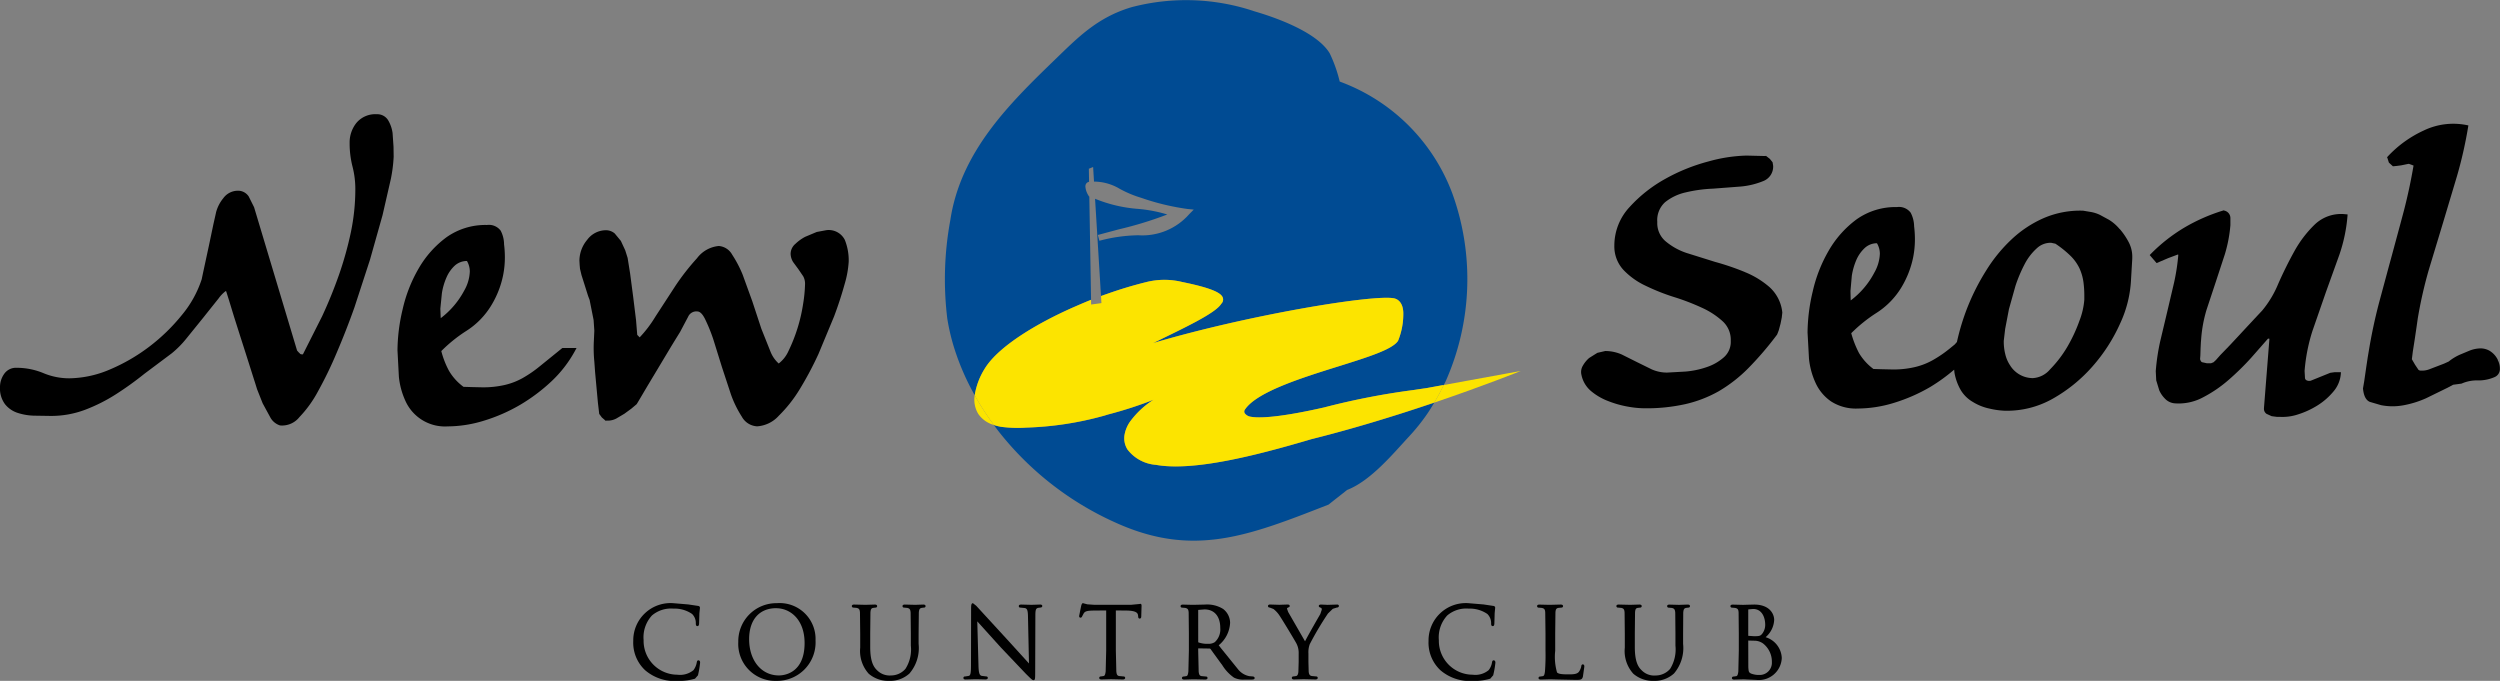 <svg xmlns="http://www.w3.org/2000/svg" width="233.876" height="63.694" viewBox="0 0 233.876 63.694">
    <rect x="0" y="0" width="233.876" height="63.694" fill="#808080" stroke="none"/>
    <defs>
        <clipPath id="0y46u4321a">
            <path data-name="사각형 4631" d="M0 0h233.876v63.694H0z"/>
        </clipPath>
    </defs>
    <g data-name="그룹 11890">
        <g data-name="그룹 11889" style="clip-path:url(#0y46u4321a)">
            <path data-name="패스 16549" d="M142.321 34.121c1.34-1.83 4.473-3.785 7.98-5.344.525-.232 1.1-.48 1.719-.728l-.163-9.665-.04-.017-.048-.084a1.878 1.878 0 0 1-.28-.825.52.52 0 0 1 .063-.263.422.422 0 0 1 .282-.187l-.021-1.222.4-.161.083 1.363a4.721 4.721 0 0 1 2.393.669 10.307 10.307 0 0 0 1.949.827l.106.033a22.318 22.318 0 0 0 4.295 1.032l.588.058-.417.42a5.832 5.832 0 0 1-4.771 1.982 14.915 14.915 0 0 0-3.638.515l-.149-.542 1.952-.524a34.283 34.283 0 0 0 4.546-1.393 13.143 13.143 0 0 0-2.763-.525 13.2 13.2 0 0 1-3.993-.946l.556 9.1c.178-.063.351-.128.539-.19a38.221 38.221 0 0 1 3.684-1.112 6.934 6.934 0 0 1 3.378-.01c2.979.606 3.572 1.057 3.758 1.383a.54.54 0 0 1-.095.636l-.033.043c-.58.887-3.416 2.213-6.36 3.651 8.833-2.62 20.515-4.555 22.514-4.194.251.045.838.263.892 1.3a6.625 6.625 0 0 1-.487 2.682c-.531.81-2.788 1.517-5.646 2.411-3.387 1.061-7.6 2.379-8.687 4.033a.305.305 0 0 0 0 .346.84.84 0 0 0 .571.316c1.084.2 3.559-.123 6.846-.874a68.175 68.175 0 0 1 8.369-1.629c.39-.059.791-.118 1.217-.18l1.61-.294c.047-.1.1-.193.15-.292a23.543 23.543 0 0 0 .671-17.557 17.766 17.766 0 0 0-10.56-10.533 13.028 13.028 0 0 0-.937-2.645c-1.174-1.948-4.9-3.3-7-3.913a20.081 20.081 0 0 0-11.536-.4c-3.241.962-5.093 2.911-7.177 4.918-4.179 4.047-8.8 8.55-9.774 14.985a30.434 30.434 0 0 0-.288 9.222 19.5 19.5 0 0 0 .673 2.837 23.2 23.2 0 0 0 1.894 4.341 6.623 6.623 0 0 1 .893-2.418 5.089 5.089 0 0 1 .293-.443" transform="translate(-49.951)" style="fill:#004b93"/>
            <path data-name="패스 16550" d="M183.316 59.924a134.815 134.815 0 0 1-8.091 2.305c-5.113 1.51-11.027 3.031-14.538 2.4a3.7 3.7 0 0 1-2.66-1.437 1.959 1.959 0 0 1-.27-1.392 3.107 3.107 0 0 1 .489-1.182 8.1 8.1 0 0 1 2.21-2.074 37.5 37.5 0 0 1-4.24 1.372l-.364.112a30.531 30.531 0 0 1-7.377 1.121 11.834 11.834 0 0 1-2.293-.082 4.814 4.814 0 0 1-.654-.166c.135.182.266.365.406.545a28.975 28.975 0 0 0 10.9 8.548c7.34 3.36 12.524 1.269 20.011-1.652.577-.466 1.16-.911 1.727-1.367 2.218-.857 4.32-3.413 5.8-5.006a18.65 18.65 0 0 0 1.694-2.112c.236-.341.446-.694.659-1.048-1.074.364-2.218.742-3.411 1.119" transform="translate(-52.551 -21.139)" style="fill:#004b93"/>
            <path data-name="패스 16551" d="M143.045 59.631a2.65 2.65 0 0 0 1.455 1.028 26.076 26.076 0 0 1-1.794-2.776 2.571 2.571 0 0 0 .339 1.748" transform="translate(-51.523 -20.902)" style="fill:#fce400"/>
            <path data-name="패스 16552" d="m218.116 54.314-7.209 1.316c-.27.563-.571 1.111-.894 1.648 4.747-1.61 8.1-2.964 8.1-2.964" transform="translate(-75.838 -19.613)" style="fill:#fce400"/>
            <path data-name="패스 16553" d="M147.461 54.8a30.535 30.535 0 0 0 7.377-1.12l.364-.112a37.625 37.625 0 0 0 4.24-1.372 8.088 8.088 0 0 0-2.21 2.074 3.107 3.107 0 0 0-.489 1.182 1.959 1.959 0 0 0 .27 1.392 3.7 3.7 0 0 0 2.66 1.437c3.511.635 9.424-.885 14.538-2.4 2.77-.688 5.541-1.5 8.091-2.305 1.193-.378 2.337-.755 3.411-1.119.324-.537.624-1.085.894-1.648l-1.61.295c-.426.061-.827.121-1.217.18a68.124 68.124 0 0 0-8.368 1.629c-3.288.75-5.763 1.07-6.847.873a.841.841 0 0 1-.571-.315.3.3 0 0 1 0-.346c1.085-1.655 5.3-2.973 8.686-4.033 2.858-.894 5.115-1.6 5.647-2.411a6.638 6.638 0 0 0 .489-2.681c-.054-1.038-.641-1.255-.892-1.3-2-.362-13.681 1.574-22.514 4.194 2.945-1.438 5.781-2.764 6.361-3.651l.032-.043a.54.54 0 0 0 .095-.636c-.185-.326-.779-.777-3.758-1.383a6.932 6.932 0 0 0-3.378.01 38 38 0 0 0-3.685 1.112c-.187.062-.361.126-.539.19l.04.66-.965.134-.007-.442c-.623.249-1.194.5-1.719.728-3.507 1.56-6.639 3.515-7.98 5.345-.108.149-.208.3-.293.443a6.626 6.626 0 0 0-.893 2.417 26.022 26.022 0 0 0 1.794 2.777 4.79 4.79 0 0 0 .654.167 11.842 11.842 0 0 0 2.293.082" transform="translate(-51.538 -14.797)" style="fill:#fce400"/>
            <path data-name="패스 16554" d="M65.35 61.77c-.132 0-.154.123-.167.2a1.679 1.679 0 0 1-.308.722 1.975 1.975 0 0 1-1.508.427 3.168 3.168 0 0 1-3.157-3.235 3.017 3.017 0 0 1 .782-2.308A2.753 2.753 0 0 1 63 56.937a2.864 2.864 0 0 1 1.744.5 1.168 1.168 0 0 1 .349.867c0 .094 0 .269.151.269s.156-.194.158-.267l.01-.353.017-.582.052-.51c0-.074-.034-.165-.195-.181l-.905-.135-1.315-.11a3.486 3.486 0 0 0-3.824 3.525 3.52 3.52 0 0 0 1.114 2.743 4.223 4.223 0 0 0 3.012 1 5.481 5.481 0 0 0 1.65-.211l.277-.317a8.773 8.773 0 0 0 .2-1.185c0-.2-.112-.211-.148-.211"/>
            <path data-name="패스 16555" d="M72.685 56.427a3.563 3.563 0 0 0-3.618 3.626 3.458 3.458 0 0 0 3.566 3.641 3.6 3.6 0 0 0 3.661-3.787 3.357 3.357 0 0 0-3.61-3.48m-.065.473c1.277 0 2.651 1.021 2.651 3.262 0 2.88-2 3.026-2.4 3.026-1.642 0-2.788-1.395-2.788-3.392 0-1.814.949-2.9 2.537-2.9"/>
            <path data-name="패스 16556" d="m86.357 56.557-.606.02-.145.006-.132-.005-.818-.021c-.056 0-.226 0-.226.151a.138.138 0 0 0 .149.134l.288.026c.237.052.3.144.323.447l.02 1.95v1.137a3.356 3.356 0 0 1-.505 2.168 1.785 1.785 0 0 1-1.345.619 1.654 1.654 0 0 1-1.3-.477c-.322-.3-.651-.8-.651-2.175v-1.274l.02-1.95c.019-.347.105-.423.268-.445.061-.01.213-.027.213-.027a.137.137 0 0 0 .146-.134c0-.1-.074-.151-.221-.151l-.89.026-.19-.006-.841-.02c-.056 0-.226 0-.226.151a.141.141 0 0 0 .154.134l.288.026c.238.052.3.14.321.447l.022 1.95v1.32a3.178 3.178 0 0 0 .8 2.447 2.8 2.8 0 0 0 1.9.664 2.684 2.684 0 0 0 1.908-.689 3.661 3.661 0 0 0 .855-2.771v-.971l.021-1.952c.019-.3.081-.408.266-.445l.21-.026a.142.142 0 0 0 .155-.134c0-.1-.076-.151-.226-.151"/>
            <path data-name="패스 16557" d="m97.263 56.557-.608.019-.154.007-.195-.007-.742-.019c-.089 0-.254 0-.254.141a.13.13 0 0 0 .144.143l.425.043c.2.052.279.179.289.783l.094 4.4-2.011-2.211-2.929-3.19-.3-.236c-.163 0-.175.2-.175.535l-.01 5.192c0 .808-.043 1.029-.209 1.073l-.349.055a.132.132 0 0 0-.151.132c0 .151.152.151.226.151l.714-.02.143-.005h.137l.814.02c.061 0 .247 0 .247-.151 0-.061-.041-.132-.156-.132l-.425-.054c-.179-.052-.274-.216-.291-.973l-.112-4.123 2.2 2.436 2.34 2.462c.529.525.612.6.716.6.155 0 .161-.126.161-.725l.017-5.309c0-.55.048-.68.267-.73l.2-.026c.118 0 .18-.072.18-.143 0-.141-.169-.141-.241-.141"/>
            <path data-name="패스 16558" d="m106.676 56.491-.116.017-.777.074h-3.363l-.7-.047-.282-.074-.121-.035c-.093 0-.13.116-.163.218a5.12 5.12 0 0 0-.033.146l-.167.834c0 .118.065.16.119.16.08 0 .137-.049.169-.144 0 .008.144-.267.144-.267.121-.183.312-.24.848-.254l1.25-.012v3.752l-.048 1.954c-.038.273-.077.408-.2.431l-.251.038a.134.134 0 0 0-.151.132c0 .1.073.151.218.151l.883-.025 1.1.025c.2 0 .225-.105.225-.151a.139.139 0 0 0-.155-.132l-.394-.038c-.2-.027-.249-.154-.278-.43l-.045-1.955v-3.752l1.045.011c.855.02 1 .23 1.029.433l.013.1c0 .071.006.217.147.217.024 0 .143-.009.143-.195l.029-1c0-.052 0-.188-.125-.188"/>
            <path data-name="패스 16559" d="m117.218 63.283-.332-.026a1.78 1.78 0 0 1-1.055-.631l-1.6-1.978-.22-.284a2.885 2.885 0 0 0 1.066-2.1 1.662 1.662 0 0 0-.65-1.294 2.826 2.826 0 0 0-1.687-.414l-.762.018-.3.008h-.123l-.893-.022c-.145 0-.219.05-.219.151a.137.137 0 0 0 .151.134l.284.025c.24.052.306.144.322.447l.02 1.951v1.6l-.047 1.954c-.035.274-.072.408-.194.432l-.252.037a.14.14 0 0 0-.155.132c0 .151.17.151.226.151l.795-.024h.148l1 .022c.2 0 .225-.1.225-.151a.139.139 0 0 0-.151-.132l-.4-.038c-.2-.027-.252-.166-.278-.429l-.045-1.956v-.211l1.084.016.063.033.266.371.7.963.136.181a3.94 3.94 0 0 0 1.1 1.174 1.914 1.914 0 0 0 1 .181h.639c.109 0 .293 0 .293-.151a.147.147 0 0 0-.158-.132m-5.124-6.2a.033.033 0 0 1 .023-.035l.567-.045c.923 0 1.475.647 1.475 1.729a1.608 1.608 0 0 1-.512 1.333 1.059 1.059 0 0 1-.626.155 2.409 2.409 0 0 1-.9-.132c-.02-.011-.024-.015-.024-.04z"/>
            <path data-name="패스 16560" d="m125.064 56.557-.637.019-.238.008-.137-.008-.454-.019c-.2 0-.225.084-.225.134 0 .1.1.133.19.164.062.016.09.077.09.181l-.141.416c-.157.262-1.134 1.967-1.426 2.542l-1.574-2.735-.114-.314c0-.012 0-.051.082-.1.1-.04.174-.068.174-.151s-.067-.141-.2-.141l-.628.02-.121.006-.891-.026c-.143 0-.194.076-.194.141a.149.149 0 0 0 .169.143l.343.134a2.53 2.53 0 0 1 .587.647c.324.486 1.518 2.471 1.572 2.6a1.9 1.9 0 0 1 .2.919v.78l-.026.9c-.007.146-.045.394-.213.428l-.254.036a.136.136 0 0 0-.148.132c0 .151.167.151.222.151l.882-.025 1.1.025c.192 0 .221-.1.221-.151a.136.136 0 0 0-.147-.132l-.4-.038c-.192-.026-.28-.15-.3-.427l-.024-.9v-.78a2.157 2.157 0 0 1 .127-.876 29.129 29.129 0 0 1 1.7-2.865l.452-.44.378-.118c.133 0 .193-.076.193-.151s-.06-.134-.193-.134"/>
            <path data-name="패스 16561" d="M139.745 61.77c-.132 0-.154.123-.167.2a1.569 1.569 0 0 1-.312.721 1.953 1.953 0 0 1-1.5.428 3.17 3.17 0 0 1-3.161-3.235 3.013 3.013 0 0 1 .786-2.308 2.741 2.741 0 0 1 2.009-.639 2.9 2.9 0 0 1 1.742.5 1.19 1.19 0 0 1 .353.867c0 .107 0 .269.151.269s.151-.194.153-.268l.015-.469.012-.466.048-.509c0-.108-.064-.169-.191-.181l-.9-.135-1.321-.11a3.487 3.487 0 0 0-3.821 3.525 3.522 3.522 0 0 0 1.113 2.743 4.231 4.231 0 0 0 3.012 1 5.364 5.364 0 0 0 1.647-.211l.276-.318a8.437 8.437 0 0 0 .207-1.184c0-.155-.077-.211-.148-.211"/>
            <path data-name="패스 16562" d="M148.084 62.149c-.044 0-.149.019-.158.2a1.307 1.307 0 0 1-.221.5c-.19.238-.576.238-1.023.238-.7 0-.9-.063-1.021-.18a5.254 5.254 0 0 1-.171-2.024v-1.62l.022-1.949c.015-.31.079-.41.282-.447l.278-.026a.139.139 0 0 0 .151-.134c0-.1-.075-.151-.222-.151l-.786.02-.185.006h-.107l-.907-.022c-.146 0-.22.05-.22.151a.139.139 0 0 0 .152.134l.288.026c.242.052.308.144.322.445l.024 1.951v1.6a19.411 19.411 0 0 1-.051 1.954c-.035.268-.075.409-.2.433l-.25.037a.138.138 0 0 0-.152.132q0 .151.224.151l.875-.025.674.018 1.732.037c.483 0 .562-.037.647-.3l.132-.926c0-.092 0-.217-.13-.217"/>
            <path data-name="패스 16563" d="m157.888 56.557-.6.02-.153.006h-.126l-.825-.022c-.055 0-.222 0-.222.151a.138.138 0 0 0 .147.134l.287.026c.236.052.3.144.325.447l.018 1.95v1.137a3.443 3.443 0 0 1-.5 2.169 1.807 1.807 0 0 1-1.35.618 1.64 1.64 0 0 1-1.3-.477c-.323-.3-.651-.8-.651-2.176v-1.277l.02-1.95c.018-.347.1-.422.264-.445.07-.011.209-.027.209-.027a.139.139 0 0 0 .152-.134c0-.151-.171-.151-.227-.151l-.886.026-.179-.006-.852-.02c-.056 0-.226 0-.226.151a.142.142 0 0 0 .158.134l.291.026c.237.052.3.144.319.446l.02 1.951v1.32a3.163 3.163 0 0 0 .8 2.447 2.8 2.8 0 0 0 1.9.664 2.7 2.7 0 0 0 1.9-.689 3.666 3.666 0 0 0 .854-2.771v-.971l.013-1.951c.024-.308.084-.408.268-.445l.208-.026a.142.142 0 0 0 .155-.134c0-.1-.077-.151-.227-.151"/>
            <path data-name="패스 16564" d="M165.182 59.602a2.259 2.259 0 0 0 .793-1.609c0-.533-.4-1.436-1.879-1.436l-.639.016-.335.01h-.123l-.888-.022c-.152 0-.229.05-.229.151a.142.142 0 0 0 .155.134l.288.026c.243.052.309.144.322.445l.019 1.952v1.6l-.045 1.954c-.034.262-.075.408-.195.433l-.252.037a.138.138 0 0 0-.152.132c0 .151.169.151.224.151l.878-.025.345.017.847.038a2.149 2.149 0 0 0 2.37-2.055 2.127 2.127 0 0 0-1.5-1.938m-1.64-2.579v-.012l.046-.015.412-.038c.836 0 1.132.8 1.132 1.481a1.354 1.354 0 0 1-.3.861c-.163.183-.248.206-.758.206l-.529-.036v-2.447m0 2.89.663.017a1.4 1.4 0 0 1 .71.248 2.152 2.152 0 0 1 .838 1.745 1.143 1.143 0 0 1-1.19 1.209 2.04 2.04 0 0 1-.753-.13c-.225-.107-.231-.19-.261-.59l-.006-2z"/>
            <path data-name="패스 16565" d="M36.725 12.435v.005a3.172 3.172 0 0 0-.411-1.185 1.185 1.185 0 0 0-1.062-.569 2.3 2.3 0 0 0-1.918.823 2.921 2.921 0 0 0-.626 1.858 8.762 8.762 0 0 0 .277 2.246 8.418 8.418 0 0 1 .256 2.14 19.779 19.779 0 0 1-.414 3.96 32.561 32.561 0 0 1-1.116 4 42.567 42.567 0 0 1-1.579 3.878l-1.79 3.549-.034.006-.047.013-.075-.019-.1-.022h.008a1.155 1.155 0 0 0-.144-.146c-.007-.006-.159-.18-.159-.18L23.77 19.386l-.495-.993a1.186 1.186 0 0 0-1.062-.55 1.681 1.681 0 0 0-1.33.708 3.491 3.491 0 0 0-.668 1.3l-.036.171-.217.964-.419 2-.564 2.614-.11.527a10.131 10.131 0 0 1-1.839 3.324 17.582 17.582 0 0 1-3.075 2.987 17.108 17.108 0 0 1-3.715 2.145 9.921 9.921 0 0 1-3.748.808 6.243 6.243 0 0 1-2.407-.475 6.538 6.538 0 0 0-2.522-.509 1.342 1.342 0 0 0-1.186.591A2.132 2.132 0 0 0 0 36.236a2.452 2.452 0 0 0 .479 1.589 2.5 2.5 0 0 0 1.192.807 5.38 5.38 0 0 0 1.52.254l1.556.024a8.995 8.995 0 0 0 3.211-.574 15.555 15.555 0 0 0 2.885-1.452 30.007 30.007 0 0 0 2.664-1.915l2.563-1.919a9.135 9.135 0 0 0 1.381-1.4l1.6-1.977.187-.237 1.218-1.526a3.121 3.121 0 0 1 .659-.68l.013.006.027.005.275.87.461 1.51.564 1.776.556 1.735.79 2.49c0-.017.247.788.247.788l.523 1.319.711 1.308a1.576 1.576 0 0 0 .917.763 2.074 2.074 0 0 0 1.813-.781 10.866 10.866 0 0 0 1.742-2.418 36.438 36.438 0 0 0 1.734-3.577 72.253 72.253 0 0 0 1.668-4.261l1.456-4.463 1.175-4.169.772-3.367a13.6 13.6 0 0 0 .268-2.1l-.013-.938z"/>
            <path data-name="패스 16566" d="M50.525 34.243a11.433 11.433 0 0 1-1.624 1.121 6.386 6.386 0 0 1-1.67.647 8.964 8.964 0 0 1-2.17.222l-.885-.02-.815-.025a4.98 4.98 0 0 1-1.359-1.5 8.169 8.169 0 0 1-.718-1.844 13.62 13.62 0 0 1 2.331-1.881 7.3 7.3 0 0 0 2.349-2.4 8.777 8.777 0 0 0 1.1-2.8 8.6 8.6 0 0 0 .167-1.7 9.872 9.872 0 0 0-.076-1.209 2.778 2.778 0 0 0-.317-1.275 1.373 1.373 0 0 0-1.28-.532 6.294 6.294 0 0 0-3.804 1.159 9.531 9.531 0 0 0-2.589 2.91 13.484 13.484 0 0 0-1.5 3.83 16.945 16.945 0 0 0-.48 3.832l.13 2.462a7.119 7.119 0 0 0 .624 2.29 4.054 4.054 0 0 0 3.94 2.359 11.664 11.664 0 0 0 3.427-.544 15.857 15.857 0 0 0 3.362-1.478 16.635 16.635 0 0 0 2.928-2.2 11.375 11.375 0 0 0 2.165-2.79l.174-.319h-1.33zm-6.844-9.831a1.968 1.968 0 0 1 .27.994 3.871 3.871 0 0 1-.513 1.759 7.865 7.865 0 0 1-2.207 2.6c0-.062-.01-.195-.01-.195l-.027-.689.142-1.422a5.838 5.838 0 0 1 .428-1.491 3.269 3.269 0 0 1 .795-1.133 1.707 1.707 0 0 1 1.121-.42"/>
            <path data-name="패스 16567" d="m77.281 21.537-.877.164-1.07.449a3.987 3.987 0 0 0-.919.659 1.238 1.238 0 0 0-.452.914 1.5 1.5 0 0 0 .232.788c.008.013.491.668.491.668l.458.673a1.452 1.452 0 0 1 .169.7 13.384 13.384 0 0 1-.18 1.869 15.175 15.175 0 0 1-.529 2.295 15.415 15.415 0 0 1-.841 2.122 3.014 3.014 0 0 1-.915 1.168 2.948 2.948 0 0 1-.754-1.075l-.869-2.175-.846-2.568-.9-2.483a10.83 10.83 0 0 0-.983-1.878 1.562 1.562 0 0 0-1.254-.814 2.88 2.88 0 0 0-2.039 1.147 21.9 21.9 0 0 0-2 2.555L61.32 29.61a11.257 11.257 0 0 1-1.478 1.95l-.227-.231c-.015-.169-.113-1.378-.113-1.378l-.268-2.179-.288-2.191-.232-1.454-.225-.713-.406-.876-.578-.7a1.268 1.268 0 0 0-.842-.3 2.193 2.193 0 0 0-1.733.9 3.061 3.061 0 0 0-.725 1.958l.024.418.031.339.139.579.293.924.288.916.047.144.162.423-.029-.068.371 1.862.068 1-.045.986a13.074 13.074 0 0 0 .045 1.9c0-.015.072.988.072.988l.192 2.09.072.779.123 1.052.022.024.222.3c.005.006.314.272.314.272l.061.052.041-.027h.219a1.7 1.7 0 0 0 .726-.2l.745-.441.657-.48.495-.418c.034-.042.813-1.368.813-1.368l.218-.369 1-1.666 1.225-2.043.417-.68.388-.627c.006-.009.753-1.422.753-1.422a.84.84 0 0 1 .856-.5c.241 0 .479.224.705.666a15.408 15.408 0 0 1 .8 1.96l.8 2.571.852 2.588a10.154 10.154 0 0 0 1.013 2.064 1.736 1.736 0 0 0 1.431.9 2.994 2.994 0 0 0 2.034-1 12.7 12.7 0 0 0 1.94-2.457 31.525 31.525 0 0 0 1.766-3.319l1.458-3.508a35.806 35.806 0 0 0 1-3.068 9.269 9.269 0 0 0 .367-2.049 5.129 5.129 0 0 0-.36-2.035 1.683 1.683 0 0 0-1.737-.914"/>
            <path data-name="패스 16568" d="M163.238 25.452a23.7 23.7 0 0 0-2.782-.949l-2.7-.845a5.968 5.968 0 0 1-1.981-1.121 2.228 2.228 0 0 1-.735-1.77 2.259 2.259 0 0 1 .73-1.851 4.723 4.723 0 0 1 1.921-.916 13.3 13.3 0 0 1 2.556-.351l2.616-.2a7.235 7.235 0 0 0 2.083-.507 1.45 1.45 0 0 0 .934-1.411l-.019-.141-.036-.212-.256-.316-.367-.286-.036.022-1.782-.043a14.413 14.413 0 0 0-3.552.547 17.288 17.288 0 0 0-4.033 1.625 13.027 13.027 0 0 0-3.355 2.648 5.276 5.276 0 0 0-1.421 3.594 3.233 3.233 0 0 0 .868 2.3 6.885 6.885 0 0 0 2.089 1.478 19.328 19.328 0 0 0 2.639 1.045 21.237 21.237 0 0 1 2.6 1 7.386 7.386 0 0 1 1.959 1.284 2.346 2.346 0 0 1 .735 1.808 1.922 1.922 0 0 1-.647 1.544 4.616 4.616 0 0 1-1.626.923 8.073 8.073 0 0 1-1.982.41l-1.7.094a3.508 3.508 0 0 1-1.436-.3l-1.4-.689-1.4-.7a3.85 3.85 0 0 0-1.553-.328l-.729.169c-.006 0-.773.482-.773.482a2.708 2.708 0 0 0-.585.713 1.144 1.144 0 0 0-.136.874 2.673 2.673 0 0 0 .919 1.528 5.581 5.581 0 0 0 1.616.93 9.507 9.507 0 0 0 1.8.506 9.2 9.2 0 0 0 1.606.156 16.684 16.684 0 0 0 3.765-.387 11.581 11.581 0 0 0 3.132-1.206 13.462 13.462 0 0 0 2.755-2.143 30.418 30.418 0 0 0 2.705-3.155c.028-.049.164-.419.164-.419l.163-.611.066-.332.05-.248c0-.013.049-.454.049-.454a3.7 3.7 0 0 0-1.19-2.375 8.144 8.144 0 0 0-2.3-1.407"/>
            <path data-name="패스 16569" d="M216.553 20.995a10.687 10.687 0 0 0-1.927 2.531 37.495 37.495 0 0 0-1.507 3.049 9.59 9.59 0 0 1-1.489 2.475l-.656.7-1.135 1.218-.358.388-.868.929-.3.312-.6.618-.414.468-.224.208-.242.095h-.369l-.452-.1c-.088-.028-.147-.132-.194-.288l.027-.349.019-.62.029-.588.029-.365a12.64 12.64 0 0 1 .5-2.691l.859-2.594.86-2.621a13.134 13.134 0 0 0 .514-2.7v-.693a.717.717 0 0 0-.56-.673l-.061-.027-.064.02a16.872 16.872 0 0 0-3.632 1.6 15.631 15.631 0 0 0-3.092 2.421l-.141.142.645.751 1.071-.457.914-.343.047.021a19.415 19.415 0 0 1-.393 2.59l-.647 2.754-.657 2.764a19.929 19.929 0 0 0-.413 2.783l.044.861.284.934a2.634 2.634 0 0 0 .556.8 1.41 1.41 0 0 0 .937.418 4.832 4.832 0 0 0 2.611-.569 12.089 12.089 0 0 0 2.4-1.641 24.475 24.475 0 0 0 2.094-2.055l1.576-1.793.132.011-.512 6.485v.063a.561.561 0 0 0 .242.478l.477.219.5.065h.272a4.616 4.616 0 0 0 1.707-.235 7.845 7.845 0 0 0 1.8-.83 6.214 6.214 0 0 0 1.479-1.281 2.9 2.9 0 0 0 .707-1.6l.019-.234h-.586l-.41.056-1.841.745-.1.009-.042.007c-.289-.023-.357-.137-.385-.257 0-.03-.038-.681-.038-.681a16.5 16.5 0 0 1 .734-3.735l1.265-3.646 1.275-3.543a14.857 14.857 0 0 0 .734-3.5l.016-.216-.216-.017a3.549 3.549 0 0 0-2.844.951"/>
            <path data-name="패스 16570" d="M233.677 33.675a2.016 2.016 0 0 0-.792-.868 1.707 1.707 0 0 0-.949-.211 2.934 2.934 0 0 0-.943.22l-.859.359a4.715 4.715 0 0 0-1.078.661c.049-.029-.142.059-.142.059l-.275.125-1.328.509a1.959 1.959 0 0 1-.933.135l-.121-.055a185.31 185.31 0 0 1-.327-.486l-.3-.518.055-.436.031-.255.185-1.181.173-1.176.11-.773a40.912 40.912 0 0 1 1.018-4.5l1.328-4.392 1.317-4.4a39.6 39.6 0 0 0 1.036-4.552l.035-.208-.208-.04a6.369 6.369 0 0 0-3.971.518 10.707 10.707 0 0 0-3.354 2.419l-.086.093.031.016.15.469c0 .006.381.351.381.351l.334-.033.263-.034.17-.022.655-.134.073-.006.22.078.212.082a50.52 50.52 0 0 1-.9 4.214l-.307 1.151-.854 3.16-.258.944-.9 3.336a49.212 49.212 0 0 0-.944 4.4l-.122.724-.137.913-.193 1.333-.115.677c.068.705.286 1.108.644 1.256l1.049.307a5.573 5.573 0 0 0 2.148 0 9.263 9.263 0 0 0 2.06-.647l1.954-.957.579-.307.788-.106a3.516 3.516 0 0 1 1.485-.3 3.718 3.718 0 0 0 1.581-.3.81.81 0 0 0 .519-.734v-.109a1.642 1.642 0 0 0-.2-.762"/>
            <path data-name="패스 16571" d="M198.298 21.436a4.053 4.053 0 0 0-1.011-.88l-.832-.451a3.316 3.316 0 0 0-.923-.286l-.652-.109a8.606 8.606 0 0 0-3.69.693 10.563 10.563 0 0 0-3.017 2 14.287 14.287 0 0 0-2.363 2.9 21.033 21.033 0 0 0-1.733 3.4 21.478 21.478 0 0 0-1.007 3.292l-.2.226-.432.353a11.17 11.17 0 0 1-1.63 1.119 6.391 6.391 0 0 1-1.672.648 8.758 8.758 0 0 1-2.16.222l-.9-.02-.815-.025a5.118 5.118 0 0 1-1.356-1.5 9.355 9.355 0 0 1-.721-1.846 13.957 13.957 0 0 1 2.331-1.88 7.337 7.337 0 0 0 2.358-2.4 8.9 8.9 0 0 0 1.1-2.8 8.662 8.662 0 0 0 .168-1.722 10.081 10.081 0 0 0-.073-1.19 2.9 2.9 0 0 0-.319-1.275 1.359 1.359 0 0 0-1.284-.533 6.289 6.289 0 0 0-3.8 1.163 9.592 9.592 0 0 0-2.586 2.909 13.51 13.51 0 0 0-1.5 3.83 17.036 17.036 0 0 0-.482 3.833l.135 2.462a7.18 7.18 0 0 0 .634 2.291 4.224 4.224 0 0 0 1.431 1.692 4.278 4.278 0 0 0 2.5.666 11.681 11.681 0 0 0 3.428-.544 15.905 15.905 0 0 0 3.36-1.478 16.651 16.651 0 0 0 2.227-1.614l.029.284a4.983 4.983 0 0 0 .578 1.61 3.152 3.152 0 0 0 1.138 1.124 4.82 4.82 0 0 0 1.561.624 7.471 7.471 0 0 0 1.423.2 8.688 8.688 0 0 0 4.5-1.128 14.263 14.263 0 0 0 3.721-3.026 15.863 15.863 0 0 0 2.589-4.032 10.949 10.949 0 0 0 1.012-4.155l.1-1.691a4.14 4.14 0 0 0 .012-.311 2.918 2.918 0 0 0-.322-1.4 6.431 6.431 0 0 0-.84-1.244m-10.238 12.786a3.128 3.128 0 0 1-.485-1.108 4.83 4.83 0 0 1-.137-1.228l.13-1.114.355-1.854.607-2.167a13.413 13.413 0 0 1 .862-2.044 5.242 5.242 0 0 1 1.132-1.475 1.9 1.9 0 0 1 1.345-.521l.2.044.195.04a9.582 9.582 0 0 1 1.413 1.133 4.152 4.152 0 0 1 .831 1.146 4.617 4.617 0 0 1 .384 1.312 9.512 9.512 0 0 1 .082 1.312v.337a6.884 6.884 0 0 1-.453 1.963 14.4 14.4 0 0 1-1.149 2.467 10.921 10.921 0 0 1-1.606 2.092 2.28 2.28 0 0 1-1.609.815 2.514 2.514 0 0 1-2.1-1.149m-12.488-11.477a1.942 1.942 0 0 1 .278 1 3.88 3.88 0 0 1-.518 1.758 7.686 7.686 0 0 1-2.209 2.6c0-.081-.007-.195-.007-.195l-.016-.689.126-1.422a6.11 6.11 0 0 1 .429-1.492 3.334 3.334 0 0 1 .808-1.132 1.684 1.684 0 0 1 1.108-.42"/>
            <path data-name="패스 16572" d="M311.694 35.5z" transform="translate(-112.556 -12.818)" style="fill:#fff"/>
        </g>
    </g>
</svg>
